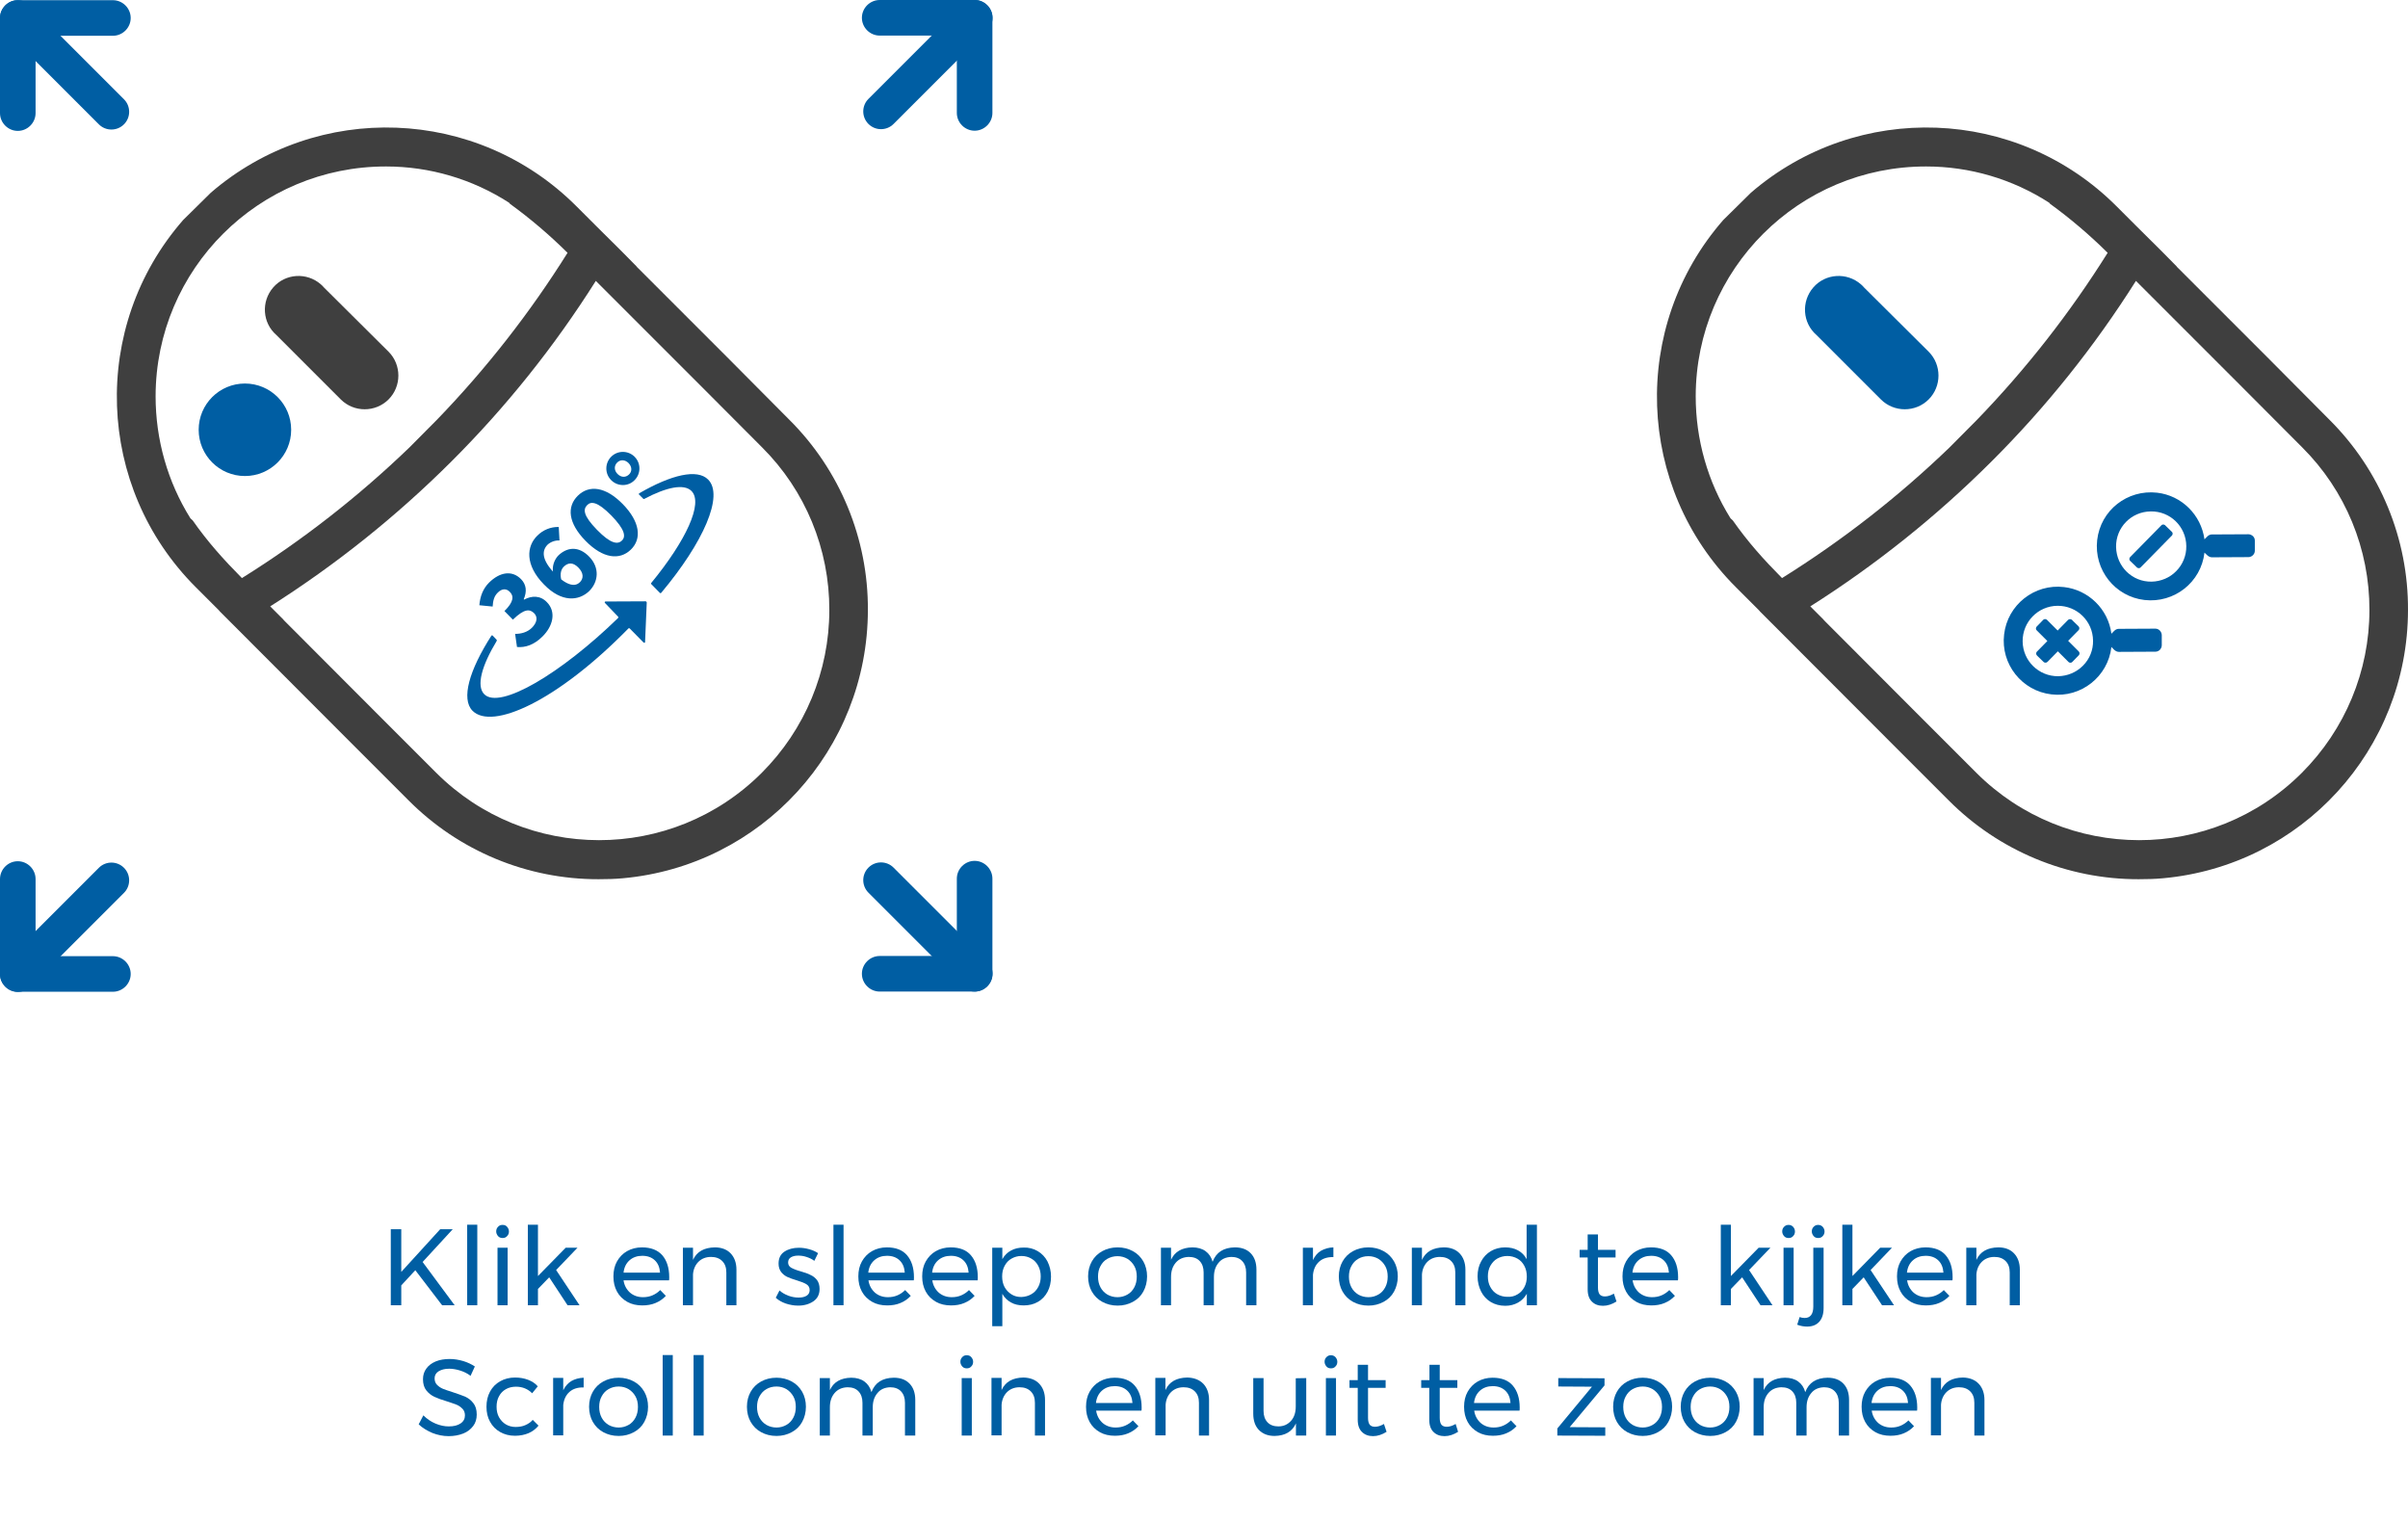 <?xml version="1.0" encoding="UTF-8" standalone="no"?>
<!-- Generator: Adobe Illustrator 26.2.1, SVG Export Plug-In . SVG Version: 6.00 Build 0)  -->

<svg
   version="1.1"
   id="Laag_1"
   x="0px"
   y="0px"
   viewBox="0 0 1286 813"
   style="enable-background:new 0 0 1286 813;"
   xml:space="preserve"
   sodipodi:docname="instructies_desktop.svg"
   inkscape:version="1.3.2 (091e20e, 2023-11-25, custom)"
   xmlns:inkscape="http://www.inkscape.org/namespaces/inkscape"
   xmlns:sodipodi="http://sodipodi.sourceforge.net/DTD/sodipodi-0.dtd"
   xmlns:xlink="http://www.w3.org/1999/xlink"
   xmlns="http://www.w3.org/2000/svg"
   xmlns:svg="http://www.w3.org/2000/svg"><defs
   id="defs69"><linearGradient
     id="swatch69"
     inkscape:swatch="solid"><stop
       style="stop-color:#000000;stop-opacity:1;"
       offset="0"
       id="stop69" /></linearGradient><linearGradient
     inkscape:collect="always"
     xlink:href="#swatch69"
     id="linearGradient69"
     x1="208.7"
     y1="710.45"
     x2="1078.7"
     y2="710.45"
     gradientUnits="userSpaceOnUse" /></defs><sodipodi:namedview
   id="namedview69"
   pagecolor="#ffffff"
   bordercolor="#000000"
   borderopacity="0.25"
   inkscape:showpageshadow="2"
   inkscape:pageopacity="0.0"
   inkscape:pagecheckerboard="0"
   inkscape:deskcolor="#d1d1d1"
   inkscape:zoom="0.72632225"
   inkscape:cx="397.20661"
   inkscape:cy="510.10416"
   inkscape:window-width="1920"
   inkscape:window-height="1137"
   inkscape:window-x="-8"
   inkscape:window-y="115"
   inkscape:window-maximized="1"
   inkscape:current-layer="Laag_1" />
<style
   type="text/css"
   id="style1">
	.st0{fill:#CC6633;}
	.st1{fill:#FFFFFF;}
</style>
<g
   id="Laag_2_1_">
</g>
<g
   id="Laag_3"
   style="display:inline;fill:#005ea3;fill-opacity:1">
	<g
   id="in_kleur"
   style="fill:#005ea3;fill-opacity:1">
		<path
   id="scrollwheel"
   class="st0"
   d="m 1030,187.8 c 7,7 7,18.5 0,25.5 -7,7 -18.5,7 -25.5,0 l -34.4,-34.4 c -7.5,-6.5 -8.2,-17.9 -1.7,-25.4 6.5,-7.5 17.9,-8.2 25.4,-1.7 0.6,0.5 1.2,1.1 1.7,1.7 z"
   style="fill:#005ea3;fill-opacity:1" />
		<g
   id="bol"
   style="fill:#005ea3;fill-opacity:1">
			<circle
   class="st0"
   cx="130.8"
   cy="229.5"
   r="24.7"
   id="circle1"
   style="fill:#005ea3;fill-opacity:1" />
		</g>
		<g
   id="pijlen"
   style="fill:#005ea3;fill-opacity:1">
			<path
   class="st0"
   d="m 520.5,459.7 v 0 c 5.2,0 9.5,4.3 9.5,9.5 V 520 c 0,5.2 -4.3,9.5 -9.5,9.5 v 0 c -5.2,0 -9.5,-4.3 -9.5,-9.5 v -50.8 c 0,-5.2 4.3,-9.5 9.5,-9.5 z"
   id="path1"
   style="fill:#005ea3;fill-opacity:1" />
			<path
   class="st0"
   d="m 460.3,520 v 0 c 0,-5.2 4.3,-9.5 9.5,-9.5 h 50.8 c 5.2,0 9.5,4.3 9.5,9.5 v 0 c 0,5.2 -4.3,9.5 -9.5,9.5 h -50.8 c -5.2,0 -9.5,-4.3 -9.5,-9.5 z"
   id="path2"
   style="fill:#005ea3;fill-opacity:1" />
			<path
   class="st0"
   d="m 463.8,463.3 v 0 c 3.7,-3.7 9.7,-3.7 13.4,0 l 49,49 c 3.7,3.7 3.7,9.7 0,13.4 v 0 c -3.7,3.7 -9.7,3.7 -13.4,0 l -49,-49 c -3.7,-3.7 -3.7,-9.7 0,-13.4 z"
   id="path3"
   style="fill:#005ea3;fill-opacity:1" />
			<path
   class="st0"
   d="m 460.3,9.5 v 0 c 0,-5.2 4.3,-9.5 9.5,-9.5 h 50.8 c 5.2,0 9.5,4.3 9.5,9.5 v 0 c 0,5.2 -4.3,9.5 -9.5,9.5 h -50.8 c -5.2,0 -9.5,-4.3 -9.5,-9.5 z"
   id="path4"
   style="fill:#005ea3;fill-opacity:1" />
			<path
   class="st0"
   d="m 520.5,69.8 v 0 c -5.2,0 -9.5,-4.3 -9.5,-9.5 V 9.5 C 511,4.3 515.3,0 520.5,0 v 0 c 5.2,0 9.5,4.3 9.5,9.5 v 50.8 c 0,5.2 -4.3,9.5 -9.5,9.5 z"
   id="path5"
   style="fill:#005ea3;fill-opacity:1" />
			<path
   class="st0"
   d="m 463.8,66.2 v 0 c -3.7,-3.7 -3.7,-9.7 0,-13.4 l 49,-49 c 3.7,-3.7 9.7,-3.7 13.4,0 v 0 c 3.7,3.7 3.7,9.7 0,13.4 l -49,49 c -3.7,3.7 -9.7,3.7 -13.4,0 z"
   id="path6"
   style="fill:#005ea3;fill-opacity:1" />
			<path
   class="st0"
   d="m 69.8,520.1 v 0 c 0,5.2 -4.3,9.5 -9.5,9.5 H 9.5 C 4.3,529.6 0,525.3 0,520.1 v 0 c 0,-5.2 4.3,-9.5 9.5,-9.5 h 50.8 c 5.2,0 9.5,4.3 9.5,9.5 z"
   id="path7"
   style="fill:#005ea3;fill-opacity:1" />
			<path
   class="st0"
   d="m 9.5,459.9 v 0 c 5.2,0 9.5,4.3 9.5,9.5 v 50.8 c 0,5.2 -4.3,9.5 -9.5,9.5 v 0 C 4.3,529.7 0,525.4 0,520.2 v -50.8 c 0,-5.2 4.3,-9.5 9.5,-9.5 z"
   id="path8"
   style="fill:#005ea3;fill-opacity:1" />
			<path
   class="st0"
   d="m 66.2,463.4 v 0 c 3.7,3.7 3.7,9.7 0,13.4 l -49,49 c -3.7,3.7 -9.7,3.7 -13.4,0 v 0 c -3.7,-3.7 -3.7,-9.7 0,-13.4 l 49,-49 c 3.7,-3.7 9.7,-3.7 13.4,0 z"
   id="path9"
   style="fill:#005ea3;fill-opacity:1" />
			<path
   class="st0"
   d="m 9.5,69.9 v 0 C 4.3,69.9 0,65.6 0,60.4 V 9.6 C 0,4.4 4.3,0.1 9.5,0.1 v 0 c 5.2,0 9.5,4.3 9.5,9.5 v 50.8 c 0,5.2 -4.3,9.5 -9.5,9.5 z"
   id="path10"
   style="fill:#005ea3;fill-opacity:1" />
			<path
   class="st0"
   d="m 69.8,9.6 v 0 c 0,5.2 -4.3,9.5 -9.5,9.5 H 9.5 C 4.3,19.1 0,14.8 0,9.6 v 0 C 0,4.4 4.3,0.1 9.5,0.1 h 50.8 c 5.2,0 9.5,4.3 9.5,9.5 z"
   id="path11"
   style="fill:#005ea3;fill-opacity:1" />
			<path
   class="st0"
   d="m 66.2,66.4 v 0 c -3.7,3.7 -9.7,3.7 -13.4,0 l -49,-49 C 0.1,13.7 0.1,7.7 3.8,4 V 4 C 7.5,0.3 13.5,0.3 17.2,4 l 49,49 c 3.7,3.7 3.7,9.7 0,13.4 z"
   id="path12"
   style="fill:#005ea3;fill-opacity:1" />
		</g>
	</g>
</g>
<g
   id="graphics">
	<g
   id="g60"
   style="fill-opacity:1;fill:#005ea3">
		<path
   class="st1"
   d="M242.8,697h-6.7l-14.3-18.7l-7.5,8.1V697h-5.6v-40.6h5.6v22.8l20.8-22.8h6.7l-16.1,17.5L242.8,697z"
   id="path13"
   style="fill-opacity:1;fill:#005ea3" />
		<path
   class="st1"
   d="M249.5,654h5.4v43h-5.4V654z"
   id="path14"
   style="fill-opacity:1;fill:#005ea3" />
		<path
   class="st1"
   d="M270.8,655.1c0.6,0.7,1,1.5,1,2.5s-0.3,1.8-1,2.5c-0.6,0.7-1.4,1-2.4,1s-1.8-0.3-2.4-1s-1-1.5-1-2.5    s0.3-1.8,1-2.5c0.6-0.7,1.4-1,2.4-1S270.2,654.4,270.8,655.1z M265.7,666.3h5.4V697h-5.4V666.3z"
   id="path15"
   style="fill-opacity:1;fill:#005ea3" />
		<path
   class="st1"
   d="M303.1,697l-9.8-14.9l-6,6.2v8.7h-5.4v-43h5.4v27.4l14.8-15.1h6.3L297,678.2l12.5,18.8H303.1L303.1,697z"
   id="path16"
   style="fill-opacity:1;fill:#005ea3" />
		<path
   class="st1"
   d="M353.7,670.3c2.4,2.8,3.7,6.7,3.7,11.7c0,0.8,0,1.4-0.1,1.7H333c0.4,2.7,1.6,4.9,3.5,6.6    c1.9,1.6,4.2,2.4,6.9,2.4c1.8,0,3.5-0.3,5.1-1s2.9-1.6,4.1-2.8l3,3.1c-1.5,1.6-3.3,2.9-5.5,3.8c-2.1,0.9-4.5,1.3-7.1,1.3    c-3,0-5.7-0.6-8-1.9c-2.3-1.3-4.2-3.1-5.5-5.5s-1.9-5-1.9-8.1c0-3,0.6-5.7,1.9-8s3.1-4.2,5.4-5.5s5-2,7.9-2    C347.6,666.1,351.2,667.5,353.7,670.3z M352.5,679.6c-0.2-2.8-1.1-5-2.8-6.6c-1.7-1.6-3.9-2.4-6.7-2.4c-2.7,0-5,0.8-6.8,2.4    s-2.9,3.8-3.2,6.6H352.5z"
   id="path17"
   style="fill-opacity:1;fill:#005ea3" />
		<path
   class="st1"
   d="M390.2,669.3c2,2.1,3.1,5,3.1,8.7v19h-5.4v-17.5c0-2.6-0.7-4.6-2.2-6.1s-3.5-2.2-6-2.2c-2.7,0-5,0.9-6.7,2.6    c-1.7,1.7-2.7,4-2.9,6.7V697h-5.4v-30.7h5.4v6.5c2-4.4,5.9-6.6,11.7-6.7C385.3,666.1,388.2,667.2,390.2,669.3z"
   id="path18"
   style="fill-opacity:1;fill:#005ea3" />
		<path
   class="st1"
   d="M430.7,671.2c-1.5-0.5-3-0.7-4.4-0.7c-1.6,0-2.9,0.3-3.9,0.9s-1.5,1.5-1.5,2.8c0,1.2,0.6,2.2,1.7,2.8    s2.8,1.3,5,1.9c2.1,0.6,3.9,1.2,5.2,1.9c1.4,0.6,2.5,1.5,3.5,2.7c0.9,1.2,1.4,2.8,1.4,4.8c0,2.9-1.1,5.1-3.3,6.6    c-2.2,1.5-4.9,2.3-8.1,2.3c-2.3,0-4.5-0.4-6.6-1.1s-4-1.8-5.4-3.1l2-3.9c1.3,1.2,2.9,2.1,4.7,2.8c1.9,0.7,3.7,1,5.5,1    s3.2-0.3,4.3-1c1.1-0.7,1.6-1.7,1.6-3c0-1.4-0.6-2.4-1.7-3.1c-1.1-0.7-2.9-1.4-5.2-2.1c-2-0.6-3.7-1.2-5-1.8s-2.4-1.5-3.3-2.6    c-0.9-1.2-1.4-2.7-1.4-4.5c0-2.9,1-5,3.1-6.4s4.7-2.1,7.8-2.1c1.9,0,3.7,0.3,5.5,0.8s3.4,1.2,4.7,2.1l-2,4.1    C433.6,672.3,432.2,671.7,430.7,671.2z"
   id="path19"
   style="fill-opacity:1;fill:#005ea3" />
		<path
   class="st1"
   d="M445.1,654h5.4v43h-5.4V654z"
   id="path20"
   style="fill-opacity:1;fill:#005ea3" />
		<path
   class="st1"
   d="M484.4,670.3c2.4,2.8,3.7,6.7,3.7,11.7c0,0.8,0,1.4-0.1,1.7h-24.2c0.4,2.7,1.6,4.9,3.5,6.6    c1.9,1.6,4.2,2.4,6.9,2.4c1.8,0,3.5-0.3,5.1-1s2.9-1.6,4.1-2.8l3,3.1c-1.5,1.6-3.3,2.9-5.5,3.8c-2.1,0.9-4.5,1.3-7.1,1.3    c-3,0-5.7-0.6-8-1.9c-2.3-1.3-4.2-3.1-5.5-5.5s-1.9-5-1.9-8.1c0-3,0.6-5.7,1.9-8s3.1-4.2,5.4-5.5s5-2,7.9-2    C478.4,666.1,482,667.5,484.4,670.3z M483.2,679.6c-0.2-2.8-1.1-5-2.8-6.6c-1.7-1.6-3.9-2.4-6.7-2.4c-2.7,0-5,0.8-6.8,2.4    s-2.9,3.8-3.2,6.6H483.2z"
   id="path21"
   style="fill-opacity:1;fill:#005ea3" />
		<path
   class="st1"
   d="M518.5,670.3c2.4,2.8,3.7,6.7,3.7,11.7c0,0.8,0,1.4-0.1,1.7h-24.2c0.4,2.7,1.6,4.9,3.5,6.6    c1.9,1.6,4.2,2.4,6.9,2.4c1.8,0,3.5-0.3,5.1-1c1.6-0.7,2.9-1.6,4.1-2.8l3,3.1c-1.5,1.6-3.3,2.9-5.5,3.8c-2.1,0.9-4.5,1.3-7.1,1.3    c-3,0-5.7-0.6-8-1.9c-2.3-1.3-4.2-3.1-5.5-5.5s-1.9-5-1.9-8.1c0-3,0.6-5.7,1.9-8s3.1-4.2,5.4-5.5s5-2,7.9-2    C512.5,666.1,516.1,667.5,518.5,670.3z M517.3,679.6c-0.2-2.8-1.1-5-2.8-6.6s-3.9-2.4-6.7-2.4c-2.7,0-5,0.8-6.8,2.4    s-2.9,3.8-3.2,6.6H517.3z"
   id="path22"
   style="fill-opacity:1;fill:#005ea3" />
		<path
   class="st1"
   d="M554.2,668.1c2.2,1.3,4,3.2,5.2,5.5c1.2,2.4,1.9,5.1,1.9,8.1s-0.6,5.7-1.8,8s-2.9,4.2-5.2,5.5    c-2.2,1.3-4.8,1.9-7.6,1.9c-2.6,0-4.9-0.5-6.8-1.6c-2-1.1-3.5-2.6-4.6-4.6v17.3h-5.4v-41.9h5.4v6.1c1.1-2,2.7-3.6,4.6-4.6    c2-1.1,4.2-1.6,6.8-1.6C549.4,666.1,552,666.8,554.2,668.1z M550.8,691.1c1.6-0.9,2.8-2.2,3.7-3.9s1.3-3.5,1.3-5.6    c0-2-0.4-3.9-1.3-5.6c-0.9-1.7-2.1-3-3.7-3.9c-1.5-0.9-3.3-1.4-5.3-1.4s-3.7,0.5-5.3,1.4s-2.8,2.2-3.7,3.9s-1.3,3.5-1.3,5.6    s0.4,4,1.3,5.7c0.9,1.6,2.1,2.9,3.7,3.9s3.3,1.4,5.3,1.4C547.5,692.5,549.3,692,550.8,691.1z"
   id="path23"
   style="fill-opacity:1;fill:#005ea3" />
		<path
   class="st1"
   d="M605,668.1c2.4,1.3,4.2,3.1,5.6,5.5c1.3,2.3,2,5,2,8s-0.7,5.7-2,8.1s-3.2,4.2-5.6,5.5s-5.1,2-8.1,2    c-3.1,0-5.8-0.7-8.2-2s-4.2-3.1-5.6-5.5c-1.3-2.3-2-5-2-8.1c0-3,0.7-5.7,2-8s3.2-4.2,5.6-5.5s5.1-2,8.2-2    C599.9,666.1,602.6,666.8,605,668.1z M591.4,672.2c-1.6,0.9-2.8,2.2-3.7,3.9c-0.9,1.6-1.3,3.5-1.3,5.6s0.4,4,1.3,5.7    c0.9,1.7,2.1,2.9,3.7,3.9c1.6,0.9,3.4,1.4,5.4,1.4s3.7-0.5,5.3-1.4s2.8-2.2,3.7-3.9s1.3-3.6,1.3-5.7c0-2.1-0.4-4-1.3-5.6    c-0.9-1.6-2.1-2.9-3.7-3.9c-1.6-0.9-3.3-1.4-5.3-1.4C594.8,670.8,593,671.3,591.4,672.2z"
   id="path24"
   style="fill-opacity:1;fill:#005ea3" />
		<path
   class="st1"
   d="M668,669.3c2,2.1,3,5,3,8.7v19h-5.5v-17.5c0-2.6-0.7-4.6-2.1-6.1c-1.4-1.5-3.4-2.2-5.8-2.2    c-2.9,0.1-5.2,1.1-6.8,3.1c-1.7,2-2.5,4.5-2.5,7.6V697h-5.5v-17.5c0-2.6-0.7-4.6-2.1-6.1c-1.4-1.5-3.3-2.2-5.9-2.2    c-2.9,0.1-5.2,1.1-6.9,3.1s-2.5,4.5-2.5,7.6V697H620v-30.7h5.4v6.4c2-4.3,5.8-6.5,11.4-6.6c2.8,0,5.2,0.7,7,2    c1.9,1.4,3.1,3.2,3.8,5.7c1.9-5.1,5.9-7.6,11.9-7.7C663.2,666.1,666,667.2,668,669.3z"
   id="path25"
   style="fill-opacity:1;fill:#005ea3" />
		<path
   class="st1"
   d="M705.5,667.9c1.9-1.1,4.1-1.7,6.6-1.8v5.2c-3.1-0.1-5.7,0.7-7.6,2.4s-3,4.1-3.3,7V697h-5.4v-30.7h5.4v6.6    C702.2,670.7,703.6,669,705.5,667.9z"
   id="path26"
   style="fill-opacity:1;fill:#005ea3" />
		<path
   class="st1"
   d="M738.9,668.1c2.4,1.3,4.2,3.1,5.6,5.5c1.3,2.3,2,5,2,8s-0.7,5.7-2,8.1s-3.2,4.2-5.6,5.5c-2.4,1.3-5.1,2-8.1,2    c-3.1,0-5.8-0.7-8.2-2s-4.2-3.1-5.6-5.5c-1.3-2.3-2-5-2-8.1c0-3,0.7-5.7,2-8s3.2-4.2,5.6-5.5s5.1-2,8.2-2    C733.8,666.1,736.5,666.8,738.9,668.1z M725.4,672.2c-1.6,0.9-2.8,2.2-3.7,3.9c-0.9,1.6-1.3,3.5-1.3,5.6s0.4,4,1.3,5.7    c0.9,1.7,2.1,2.9,3.7,3.9c1.6,0.9,3.4,1.4,5.4,1.4s3.7-0.5,5.3-1.4s2.8-2.2,3.7-3.9s1.3-3.6,1.3-5.7c0-2.1-0.4-4-1.3-5.6    c-0.9-1.6-2.1-2.9-3.7-3.9c-1.6-0.9-3.3-1.4-5.3-1.4C728.7,670.8,726.9,671.3,725.4,672.2z"
   id="path27"
   style="fill-opacity:1;fill:#005ea3" />
		<path
   class="st1"
   d="M779.5,669.3c2,2.1,3.1,5,3.1,8.7v19h-5.4v-17.5c0-2.6-0.7-4.6-2.2-6.1s-3.5-2.2-6-2.2c-2.7,0-5,0.9-6.7,2.6    c-1.7,1.7-2.7,4-2.9,6.7V697H754v-30.7h5.4v6.5c2-4.4,5.9-6.6,11.7-6.7C774.6,666.1,777.5,667.2,779.5,669.3z"
   id="path28"
   style="fill-opacity:1;fill:#005ea3" />
		<path
   class="st1"
   d="M820.8,654v43h-5.4v-6.1c-1.2,2-2.7,3.6-4.7,4.7c-2,1.1-4.2,1.7-6.8,1.7c-2.9,0-5.5-0.7-7.7-2s-4-3.2-5.2-5.6    c-1.2-2.4-1.9-5.1-1.9-8.1s0.6-5.7,1.9-8c1.2-2.3,3-4.2,5.2-5.5s4.8-2,7.6-2c2.6,0,4.9,0.5,6.9,1.6s3.5,2.6,4.6,4.7V654H820.8z     M810.4,691.2c1.6-0.9,2.8-2.2,3.7-3.9s1.3-3.5,1.3-5.6s-0.4-4-1.3-5.7c-0.9-1.7-2.1-3-3.7-3.9c-1.6-0.9-3.4-1.4-5.4-1.4    s-3.8,0.5-5.4,1.4c-1.6,0.9-2.8,2.3-3.7,3.9c-0.9,1.7-1.3,3.5-1.3,5.6s0.4,4,1.3,5.6c0.9,1.7,2.1,3,3.7,3.9s3.4,1.4,5.4,1.4    C807,692.6,808.8,692.2,810.4,691.2z"
   id="path29"
   style="fill-opacity:1;fill:#005ea3" />
		<path
   class="st1"
   d="M863.3,695c-2.4,1.5-4.8,2.3-7.2,2.3s-4.4-0.7-5.9-2.2c-1.5-1.4-2.3-3.6-2.3-6.6v-17h-4.3v-4.1h4.3v-8.2h5.5    v8.2h9.4v4.1h-9.4v16c0,1.7,0.3,2.9,0.9,3.7c0.6,0.7,1.5,1.1,2.8,1.1c1.5,0,3.1-0.5,4.8-1.5L863.3,695z"
   id="path30"
   style="fill-opacity:1;fill:#005ea3" />
		<path
   class="st1"
   d="M892.5,670.3c2.4,2.8,3.7,6.7,3.7,11.7c0,0.8,0,1.4-0.1,1.7h-24.2c0.4,2.7,1.6,4.9,3.5,6.6    c1.9,1.6,4.2,2.4,6.9,2.4c1.8,0,3.5-0.3,5.1-1s2.9-1.6,4.1-2.8l3,3.1c-1.5,1.6-3.3,2.9-5.5,3.8c-2.1,0.9-4.5,1.3-7.1,1.3    c-3,0-5.7-0.6-8-1.9c-2.3-1.3-4.2-3.1-5.5-5.5s-1.9-5-1.9-8.1c0-3,0.6-5.7,1.9-8c1.3-2.3,3.1-4.2,5.4-5.5s5-2,7.9-2    C886.5,666.1,890.1,667.5,892.5,670.3z M891.3,679.6c-0.2-2.8-1.1-5-2.8-6.6s-3.9-2.4-6.7-2.4c-2.7,0-5,0.8-6.8,2.4    s-2.9,3.8-3.2,6.6H891.3z"
   id="path31"
   style="fill-opacity:1;fill:#005ea3" />
		<path
   class="st1"
   d="M940.2,697l-9.8-14.9l-6,6.2v8.7H919v-43h5.4v27.4l14.8-15.1h6.3l-11.4,11.9l12.5,18.8L940.2,697L940.2,697z"
   id="path32"
   style="fill-opacity:1;fill:#005ea3" />
		<path
   class="st1"
   d="M957.6,655.1c0.6,0.7,1,1.5,1,2.5s-0.3,1.8-1,2.5c-0.6,0.7-1.4,1-2.4,1s-1.8-0.3-2.4-1c-0.6-0.7-1-1.5-1-2.5    s0.3-1.8,1-2.5s1.4-1,2.4-1C956.1,654.1,956.9,654.4,957.6,655.1z M952.5,666.3h5.4V697h-5.4V666.3z"
   id="path33"
   style="fill-opacity:1;fill:#005ea3" />
		<path
   class="st1"
   d="M963.8,703.8c1.5,0,2.6-0.5,3.4-1.5s1.2-2.6,1.2-4.6v-31.4h5.5v32.2c0,3.2-0.8,5.6-2.3,7.3s-3.7,2.6-6.5,2.6    c-1.7,0-3.5-0.3-5.3-1l1.3-4.1C961.8,703.6,962.8,703.8,963.8,703.8z M973.4,655.1c0.6,0.7,1,1.5,1,2.5s-0.3,1.8-1,2.5    c-0.6,0.7-1.4,1-2.4,1s-1.8-0.3-2.4-1c-0.6-0.7-1-1.5-1-2.5s0.3-1.8,1-2.5s1.4-1,2.4-1C971.9,654.1,972.7,654.4,973.4,655.1z"
   id="path34"
   style="fill-opacity:1;fill:#005ea3" />
		<path
   class="st1"
   d="M1005.1,697l-9.8-14.9l-6,6.2v8.7h-5.4v-43h5.4v27.4l14.8-15.1h6.3L999,678.2l12.5,18.8H1005.1L1005.1,697z"
   id="path35"
   style="fill-opacity:1;fill:#005ea3" />
		<path
   class="st1"
   d="M1039.1,670.3c2.4,2.8,3.7,6.7,3.7,11.7c0,0.8,0,1.4-0.1,1.7h-24.2c0.4,2.7,1.6,4.9,3.5,6.6    c1.9,1.6,4.2,2.4,6.9,2.4c1.8,0,3.5-0.3,5.1-1s2.9-1.6,4.1-2.8l3,3.1c-1.5,1.6-3.3,2.9-5.5,3.8c-2.1,0.9-4.5,1.3-7.1,1.3    c-3,0-5.7-0.6-8-1.9c-2.3-1.3-4.2-3.1-5.5-5.5s-1.9-5-1.9-8.1c0-3,0.6-5.7,1.9-8c1.3-2.3,3.1-4.2,5.4-5.5s5-2,7.9-2    C1033.1,666.1,1036.7,667.5,1039.1,670.3z M1037.9,679.6c-0.2-2.8-1.1-5-2.8-6.6c-1.7-1.6-3.9-2.4-6.7-2.4c-2.7,0-5,0.8-6.8,2.4    s-2.9,3.8-3.2,6.6H1037.9z"
   id="path36"
   style="fill-opacity:1;fill:#005ea3" />
		<path
   class="st1"
   d="M1075.6,669.3c2,2.1,3.1,5,3.1,8.7v19h-5.4v-17.5c0-2.6-0.7-4.6-2.2-6.1s-3.5-2.2-6-2.2c-2.7,0-5,0.9-6.7,2.6    c-1.7,1.7-2.7,4-2.9,6.7V697h-5.4v-30.7h5.4v6.5c2-4.4,5.9-6.6,11.7-6.7C1070.8,666.1,1073.6,667.2,1075.6,669.3z"
   id="path37"
   style="fill-opacity:1;fill:#005ea3" />
		<path
   class="st1"
   d="M245.5,731.8c-2-0.6-3.9-0.9-5.6-0.9c-2.4,0-4.2,0.5-5.7,1.4c-1.4,0.9-2.1,2.2-2.1,3.7c0,1.4,0.4,2.6,1.3,3.5    c0.9,0.9,1.9,1.6,3.1,2.1c1.2,0.5,3,1.1,5.2,1.8c2.7,0.9,5,1.7,6.7,2.4c1.7,0.8,3.2,1.9,4.4,3.5c1.2,1.5,1.8,3.5,1.8,6.1    c0,2.3-0.6,4.4-1.9,6.1c-1.3,1.7-3,3.1-5.3,4s-4.9,1.4-7.8,1.4c-3,0-5.9-0.6-8.7-1.7c-2.8-1.2-5.3-2.7-7.3-4.6l2.5-4.8    c1.9,1.9,4.1,3.4,6.5,4.4s4.8,1.5,7,1.5c2.7,0,4.8-0.5,6.4-1.6c1.6-1.1,2.3-2.5,2.3-4.3c0-1.4-0.4-2.6-1.3-3.5    c-0.9-0.9-1.9-1.7-3.2-2.2s-3-1.1-5.2-1.8c-2.7-0.8-4.9-1.6-6.6-2.4c-1.7-0.8-3.1-1.9-4.3-3.4s-1.8-3.5-1.8-6    c0-2.2,0.6-4.1,1.8-5.7c1.2-1.7,2.9-2.9,5-3.8c2.2-0.9,4.7-1.3,7.5-1.3c2.4,0,4.8,0.4,7.2,1.1c2.3,0.7,4.4,1.7,6.2,2.9l-2.3,5    C249.5,733.3,247.5,732.4,245.5,731.8z"
   id="path38"
   style="fill-opacity:1;fill:#005ea3" />
		<path
   class="st1"
   d="M275.6,740.5c-2,0-3.8,0.4-5.4,1.3c-1.6,0.9-2.8,2.1-3.7,3.8c-0.9,1.6-1.3,3.5-1.3,5.6s0.4,4,1.3,5.6    s2.1,2.9,3.6,3.8c1.5,0.9,3.3,1.4,5.2,1.4c2,0,3.8-0.3,5.3-1c1.6-0.7,2.9-1.6,3.9-2.8l3.1,3.1c-1.4,1.7-3.2,3.1-5.3,4    c-2.1,0.9-4.6,1.4-7.3,1.4c-3,0-5.6-0.7-7.9-2s-4.1-3.1-5.4-5.5c-1.3-2.3-1.9-5-1.9-8s0.6-5.7,1.9-8.1c1.3-2.4,3.1-4.2,5.4-5.5    s5-2,7.9-2c2.6,0,4.9,0.4,7,1.2s3.8,1.9,5.2,3.5l-3,3.7C281.9,741.7,279,740.5,275.6,740.5z"
   id="path39"
   style="fill-opacity:1;fill:#005ea3" />
		<path
   class="st1"
   d="M305.1,737.5c1.9-1.1,4.1-1.7,6.6-1.8v5.2c-3.1-0.1-5.7,0.7-7.6,2.4s-3,4.1-3.3,7v16.2h-5.4v-30.7h5.4v6.6    C301.8,740.3,303.3,738.6,305.1,737.5z"
   id="path40"
   style="fill-opacity:1;fill:#005ea3" />
		<path
   class="st1"
   d="M338.5,737.7c2.4,1.3,4.2,3.1,5.6,5.5c1.3,2.3,2,5,2,8s-0.7,5.7-2,8.1s-3.2,4.2-5.6,5.5s-5.1,2-8.1,2    c-3.1,0-5.8-0.7-8.2-2s-4.2-3.1-5.6-5.5c-1.3-2.3-2-5-2-8.1c0-3,0.7-5.7,2-8s3.2-4.2,5.6-5.5s5.1-2,8.2-2    C333.4,735.7,336.1,736.4,338.5,737.7z M325,741.8c-1.6,0.9-2.8,2.2-3.7,3.9c-0.9,1.6-1.3,3.5-1.3,5.6s0.4,4,1.3,5.7    s2.1,2.9,3.7,3.9c1.6,0.9,3.4,1.4,5.4,1.4s3.7-0.5,5.3-1.4c1.6-0.9,2.8-2.2,3.7-3.9c0.9-1.7,1.3-3.6,1.3-5.7c0-2.1-0.4-4-1.3-5.6    s-2.1-2.9-3.7-3.9c-1.6-0.9-3.3-1.4-5.3-1.4C328.3,740.4,326.6,740.9,325,741.8z"
   id="path41"
   style="fill-opacity:1;fill:#005ea3" />
		<path
   class="st1"
   d="M353.9,723.6h5.4v43h-5.4V723.6z"
   id="path42"
   style="fill-opacity:1;fill:#005ea3" />
		<path
   class="st1"
   d="M370.4,723.6h5.4v43h-5.4V723.6z"
   id="path43"
   style="fill-opacity:1;fill:#005ea3" />
		<path
   class="st1"
   d="M422.8,737.7c2.4,1.3,4.2,3.1,5.6,5.5c1.3,2.3,2,5,2,8s-0.7,5.7-2,8.1s-3.2,4.2-5.6,5.5s-5.1,2-8.1,2    c-3.1,0-5.8-0.7-8.2-2s-4.2-3.1-5.6-5.5c-1.3-2.3-2-5-2-8.1c0-3,0.7-5.7,2-8s3.2-4.2,5.6-5.5s5.1-2,8.2-2    C417.7,735.7,420.4,736.4,422.8,737.7z M409.3,741.8c-1.6,0.9-2.8,2.2-3.7,3.9c-0.9,1.6-1.3,3.5-1.3,5.6s0.4,4,1.3,5.7    s2.1,2.9,3.7,3.9c1.6,0.9,3.4,1.4,5.4,1.4s3.7-0.5,5.3-1.4c1.6-0.9,2.8-2.2,3.7-3.9c0.9-1.7,1.3-3.6,1.3-5.7c0-2.1-0.4-4-1.3-5.6    s-2.1-2.9-3.7-3.9c-1.6-0.9-3.3-1.4-5.3-1.4C412.6,740.4,410.8,740.9,409.3,741.8z"
   id="path44"
   style="fill-opacity:1;fill:#005ea3" />
		<path
   class="st1"
   d="M485.8,738.9c2,2.1,3,5,3,8.7v19h-5.5v-17.5c0-2.6-0.7-4.6-2.1-6.1s-3.4-2.2-5.8-2.2    c-2.9,0.1-5.2,1.1-6.8,3.1c-1.7,2-2.5,4.5-2.5,7.6v15.1h-5.5v-17.5c0-2.6-0.7-4.6-2.1-6.1s-3.3-2.2-5.9-2.2    c-2.9,0.1-5.2,1.1-6.9,3.1c-1.7,2-2.5,4.5-2.5,7.6v15.1h-5.4v-30.7h5.4v6.4c2-4.3,5.8-6.5,11.4-6.6c2.8,0,5.2,0.7,7,2    c1.9,1.4,3.1,3.2,3.8,5.7c1.9-5.1,5.9-7.6,11.9-7.7C481,735.7,483.8,736.8,485.8,738.9z"
   id="path45"
   style="fill-opacity:1;fill:#005ea3" />
		<path
   class="st1"
   d="M518.7,724.7c0.6,0.7,1,1.5,1,2.5s-0.3,1.8-1,2.5c-0.6,0.7-1.4,1-2.4,1s-1.8-0.3-2.4-1c-0.6-0.7-1-1.5-1-2.5    s0.3-1.8,1-2.5c0.6-0.7,1.4-1,2.4-1S518.1,724,518.7,724.7z M513.6,735.9h5.4v30.7h-5.4V735.9z"
   id="path46"
   style="fill-opacity:1;fill:#005ea3" />
		<path
   class="st1"
   d="M555,738.9c2,2.1,3.1,5,3.1,8.7v19h-5.4v-17.5c0-2.6-0.7-4.6-2.2-6.1s-3.5-2.2-6-2.2c-2.7,0-5,0.9-6.7,2.6    c-1.7,1.7-2.7,4-2.9,6.7v16.4h-5.4v-30.7h5.4v6.5c2-4.4,5.9-6.6,11.7-6.7C550.2,735.7,553,736.8,555,738.9z"
   id="path47"
   style="fill-opacity:1;fill:#005ea3" />
		<path
   class="st1"
   d="M606,739.9c2.4,2.8,3.7,6.7,3.7,11.7c0,0.8,0,1.4-0.1,1.7h-24.2c0.4,2.7,1.6,4.9,3.5,6.6    c1.9,1.6,4.2,2.4,6.9,2.4c1.8,0,3.5-0.3,5.1-1s2.9-1.6,4.1-2.8l3,3.1c-1.5,1.6-3.3,2.9-5.5,3.8c-2.1,0.9-4.5,1.3-7.1,1.3    c-3,0-5.7-0.6-8-1.9c-2.3-1.3-4.2-3.1-5.5-5.5s-1.9-5-1.9-8.1c0-3,0.6-5.7,1.9-8c1.3-2.3,3.1-4.2,5.4-5.5c2.3-1.3,5-2,7.9-2    C600,735.7,603.6,737.1,606,739.9z M604.8,749.2c-0.2-2.8-1.1-5-2.8-6.6s-3.9-2.4-6.7-2.4c-2.7,0-5,0.8-6.8,2.4s-2.9,3.8-3.2,6.6    H604.8z"
   id="path48"
   style="fill-opacity:1;fill:#005ea3" />
		<path
   class="st1"
   d="M642.6,738.9c2,2.1,3.1,5,3.1,8.7v19h-5.4v-17.5c0-2.6-0.7-4.6-2.2-6.1s-3.5-2.2-6-2.2c-2.7,0-5,0.9-6.7,2.6    c-1.7,1.7-2.7,4-2.9,6.7v16.4H617v-30.7h5.4v6.5c2-4.4,5.9-6.6,11.7-6.7C637.7,735.7,640.5,736.8,642.6,738.9z"
   id="path49"
   style="fill-opacity:1;fill:#005ea3" />
		<path
   class="st1"
   d="M697.6,735.9v30.7h-5.5v-6.5c-2,4.4-5.8,6.6-11.4,6.7c-3.6,0-6.3-1.1-8.4-3.2c-2-2.1-3-5-3-8.7v-19h5.5v17.5    c0,2.6,0.7,4.6,2.1,6.1c1.4,1.5,3.4,2.2,5.8,2.2c2.9,0,5.1-1.1,6.8-3s2.5-4.5,2.5-7.6V736L697.6,735.9L697.6,735.9L697.6,735.9z"
   id="path50"
   style="fill-opacity:1;fill:#005ea3" />
		<path
   class="st1"
   d="M713.2,724.7c0.6,0.7,1,1.5,1,2.5s-0.3,1.8-1,2.5c-0.6,0.7-1.4,1-2.4,1s-1.8-0.3-2.4-1c-0.6-0.7-1-1.5-1-2.5    s0.3-1.8,1-2.5s1.4-1,2.4-1C711.7,723.7,712.5,724,713.2,724.7z M708.1,735.9h5.4v30.7h-5.4V735.9z"
   id="path51"
   style="fill-opacity:1;fill:#005ea3" />
		<path
   class="st1"
   d="M740.5,764.6c-2.4,1.5-4.8,2.3-7.2,2.3s-4.4-0.7-5.9-2.2c-1.5-1.4-2.3-3.6-2.3-6.6v-17h-4.4V737h4.4v-8.2h5.5    v8.2h9.4v4.1h-9.4v16c0,1.7,0.3,2.9,0.9,3.7c0.6,0.7,1.5,1.1,2.8,1.1c1.5,0,3.1-0.5,4.8-1.5L740.5,764.6z"
   id="path52"
   style="fill-opacity:1;fill:#005ea3" />
		<path
   class="st1"
   d="M778.7,764.6c-2.4,1.5-4.8,2.3-7.2,2.3s-4.4-0.7-5.9-2.2c-1.5-1.4-2.3-3.6-2.3-6.6v-17H759V737h4.4v-8.2h5.5    v8.2h9.4v4.1h-9.4v16c0,1.7,0.3,2.9,0.9,3.7c0.6,0.7,1.5,1.1,2.8,1.1c1.5,0,3.1-0.5,4.8-1.5L778.7,764.6z"
   id="path53"
   style="fill-opacity:1;fill:#005ea3" />
		<path
   class="st1"
   d="M807.9,739.9c2.4,2.8,3.7,6.7,3.7,11.7c0,0.8,0,1.4-0.1,1.7h-24.2c0.4,2.7,1.6,4.9,3.5,6.6    c1.9,1.6,4.2,2.4,6.9,2.4c1.8,0,3.5-0.3,5.1-1s2.9-1.6,4.1-2.8l3,3.1c-1.5,1.6-3.3,2.9-5.5,3.8c-2.1,0.9-4.5,1.3-7.1,1.3    c-3,0-5.7-0.6-8-1.9c-2.3-1.3-4.2-3.1-5.5-5.5s-1.9-5-1.9-8.1c0-3,0.6-5.7,1.9-8c1.3-2.3,3.1-4.2,5.4-5.5s5-2,7.9-2    C801.9,735.7,805.5,737.1,807.9,739.9z M806.7,749.2c-0.2-2.8-1.1-5-2.8-6.6s-3.9-2.4-6.7-2.4c-2.7,0-5,0.8-6.8,2.4    s-2.9,3.8-3.2,6.6H806.7z"
   id="path54"
   style="fill-opacity:1;fill:#005ea3" />
		<path
   class="st1"
   d="M832.2,735.9l24.7,0.1v3.8l-18.6,22.3l19,0.1v4.5l-25.6-0.1v-3.8l18.5-22.3l-18-0.1L832.2,735.9L832.2,735.9z    "
   id="path55"
   style="fill-opacity:1;fill:#005ea3" />
		<path
   class="st1"
   d="M885.4,737.7c2.4,1.3,4.2,3.1,5.6,5.5c1.3,2.3,2,5,2,8s-0.7,5.7-2,8.1s-3.2,4.2-5.6,5.5c-2.4,1.3-5.1,2-8.1,2    c-3.1,0-5.8-0.7-8.2-2s-4.2-3.1-5.6-5.5c-1.3-2.3-2-5-2-8.1c0-3,0.7-5.7,2-8s3.2-4.2,5.6-5.5s5.1-2,8.2-2    C880.3,735.7,883.1,736.4,885.4,737.7z M871.9,741.8c-1.6,0.9-2.8,2.2-3.7,3.9c-0.9,1.6-1.3,3.5-1.3,5.6s0.4,4,1.3,5.7    c0.9,1.7,2.1,2.9,3.7,3.9c1.6,0.9,3.4,1.4,5.4,1.4s3.7-0.5,5.3-1.4s2.8-2.2,3.7-3.9s1.3-3.6,1.3-5.7c0-2.1-0.4-4-1.3-5.6    c-0.9-1.6-2.1-2.9-3.7-3.9c-1.6-0.9-3.3-1.4-5.3-1.4C875.3,740.4,873.5,740.9,871.9,741.8z"
   id="path56"
   style="fill-opacity:1;fill:#005ea3" />
		<path
   class="st1"
   d="M921.5,737.7c2.4,1.3,4.2,3.1,5.6,5.5c1.3,2.3,2,5,2,8s-0.7,5.7-2,8.1s-3.2,4.2-5.6,5.5c-2.4,1.3-5.1,2-8.1,2    c-3.1,0-5.8-0.7-8.2-2s-4.2-3.1-5.6-5.5c-1.3-2.3-2-5-2-8.1c0-3,0.7-5.7,2-8s3.2-4.2,5.6-5.5s5.1-2,8.2-2    C916.4,735.7,919.1,736.4,921.5,737.7z M907.9,741.8c-1.6,0.9-2.8,2.2-3.7,3.9c-0.9,1.6-1.3,3.5-1.3,5.6s0.4,4,1.3,5.7    c0.9,1.7,2.1,2.9,3.7,3.9c1.6,0.9,3.4,1.4,5.4,1.4s3.7-0.5,5.3-1.4s2.8-2.2,3.7-3.9s1.3-3.6,1.3-5.7c0-2.1-0.4-4-1.3-5.6    c-0.9-1.6-2.1-2.9-3.7-3.9c-1.6-0.9-3.3-1.4-5.3-1.4C911.3,740.4,909.5,740.9,907.9,741.8z"
   id="path57"
   style="fill-opacity:1;fill:#005ea3" />
		<path
   class="st1"
   d="M984.5,738.9c2,2.1,3,5,3,8.7v19H982v-17.5c0-2.6-0.7-4.6-2.1-6.1c-1.4-1.5-3.4-2.2-5.8-2.2    c-2.9,0.1-5.2,1.1-6.8,3.1c-1.7,2-2.5,4.5-2.5,7.6v15.1h-5.5v-17.5c0-2.6-0.7-4.6-2.1-6.1c-1.4-1.5-3.3-2.2-5.9-2.2    c-2.9,0.1-5.2,1.1-6.9,3.1s-2.5,4.5-2.5,7.6v15.1h-5.4v-30.7h5.4v6.4c2-4.3,5.8-6.5,11.4-6.6c2.8,0,5.2,0.7,7,2    c1.9,1.4,3.1,3.2,3.8,5.7c1.9-5.1,5.9-7.6,11.9-7.7C979.7,735.7,982.5,736.8,984.5,738.9z"
   id="path58"
   style="fill-opacity:1;fill:#005ea3" />
		<path
   class="st1"
   d="M1020.2,739.9c2.4,2.8,3.7,6.7,3.7,11.7c0,0.8,0,1.4-0.1,1.7h-24.2c0.4,2.7,1.6,4.9,3.5,6.6    c1.9,1.6,4.2,2.4,6.9,2.4c1.8,0,3.5-0.3,5.1-1s2.9-1.6,4.1-2.8l3,3.1c-1.5,1.6-3.3,2.9-5.5,3.8c-2.1,0.9-4.5,1.3-7.1,1.3    c-3,0-5.7-0.6-8-1.9c-2.3-1.3-4.2-3.1-5.5-5.5s-1.9-5-1.9-8.1c0-3,0.6-5.7,1.9-8c1.3-2.3,3.1-4.2,5.4-5.5s5-2,7.9-2    C1014.2,735.7,1017.8,737.1,1020.2,739.9z M1019,749.2c-0.2-2.8-1.1-5-2.8-6.6s-3.9-2.4-6.7-2.4c-2.7,0-5,0.8-6.8,2.4    s-2.9,3.8-3.2,6.6H1019z"
   id="path59"
   style="fill-opacity:1;fill:#005ea3" />
		<path
   class="st1"
   d="M1056.7,738.9c2,2.1,3.1,5,3.1,8.7v19h-5.4v-17.5c0-2.6-0.7-4.6-2.2-6.1s-3.5-2.2-6-2.2c-2.7,0-5,0.9-6.7,2.6    c-1.7,1.7-2.7,4-2.9,6.7v16.4h-5.4v-30.7h5.4v6.5c2-4.4,5.9-6.6,11.7-6.7C1051.9,735.7,1054.7,736.8,1056.7,738.9z"
   id="path60"
   style="fill-opacity:1;fill:#005ea3" />
	</g>
	<g
   id="muis_klik"
   style="fill:#000000;fill-opacity:0.752">
		<path
   class="st1"
   d="M207.5,187.8c7,7,7,18.5,0,25.5s-18.5,7-25.5,0l-34.4-34.4c-7.5-6.5-8.2-17.9-1.7-25.4s17.9-8.2,25.4-1.7    c0.6,0.5,1.2,1.1,1.7,1.7L207.5,187.8z"
   id="path61"
   style="fill:#000000;fill-opacity:0.752" />
		<path
   class="st1"
   d="M421.6,224.2c27,26.9,42.1,63.5,41.9,101.6c-0.1,74.4-56.8,136.5-130.9,143.2c-4.3,0.4-8.6,0.5-12.9,0.5    c-38.1,0.1-74.7-15.1-101.6-42.2L186,395.2l-67.8-67.9c-0.5-0.4-0.9-0.9-1.3-1.4l-12.4-12.4c-53.4-53.4-56.4-139.1-6.7-196    l14.8-14.6c57-49.1,142.2-45.9,195.3,7.3l9.9,9.9c4.6,4.5,9.3,9.2,14.2,14.1l8,8.1v0.1l49.5,49.5L421.6,224.2z M442.9,325.8    c0.1-32.6-12.8-63.9-35.9-86.9l-32.1-32.2L318.2,150c-22.1,35-48,67.4-77.3,96.6s-61.7,55.1-96.6,77.2l7.1,7.1    c0.1,0.1,0.1,0.1,0.1,0.2l49.4,49.5l32,32c48,48,125.9,48.1,173.9,0.1C429.9,389.6,442.9,358.4,442.9,325.8L442.9,325.8z     M303.1,135c-9.6-9.5-19.9-18.3-30.8-26.2c-0.1-0.2-0.3-0.5-0.5-0.6c-19.6-12.6-42.3-19.3-65.6-19.3    c-67.9-0.1-123,54.8-123.1,122.7c0,23.1,6.4,45.7,18.6,65.2c0.4,0.3,0.8,0.7,1.2,1.1c8.1,11.6,16.6,21,26.3,30.8    c32.2-20.1,62.2-43.5,89.5-69.8l14.6-14.7C259.6,197,283,167.1,303.1,135z"
   id="path62"
   style="fill:#000000;fill-opacity:0.752" />
	</g>
	<g
   id="muis_zoom"
   style="fill:#bcbcbc;fill-opacity:1">
		<path
   class="st1"
   d="M1244.1,224.2c27,26.9,42.1,63.5,41.9,101.6c-0.1,74.4-56.8,136.5-130.9,143.2c-4.3,0.4-8.6,0.5-12.9,0.5    c-38.1,0.1-74.7-15.1-101.6-42.2l-32.1-32.1l-67.8-67.9c-0.5-0.4-0.9-0.9-1.3-1.4L927,313.5c-53.4-53.4-56.4-139.1-6.7-196    l14.8-14.6c57-49.1,142.2-45.9,195.3,7.3l9.9,9.9c4.6,4.5,9.3,9.2,14.2,14.1l8,8.1v0.1l49.5,49.5L1244.1,224.2z M1265.4,325.8    c0.1-32.6-12.8-63.9-35.9-86.9l-32.1-32.2l-56.7-56.7c-22.1,35-48,67.4-77.3,96.6s-61.7,55.1-96.6,77.2l7.1,7.1    c0.1,0.1,0.1,0.1,0.1,0.2l49.4,49.5l32,32c48,48,125.9,48.1,173.9,0.1C1252.4,389.6,1265.4,358.4,1265.4,325.8L1265.4,325.8z     M1125.6,135c-9.6-9.5-19.9-18.3-30.8-26.2c-0.1-0.2-0.3-0.5-0.5-0.6c-19.6-12.6-42.3-19.3-65.6-19.3    c-67.9-0.1-123,54.8-123.1,122.7c0,23.1,6.4,45.7,18.6,65.2c0.4,0.3,0.8,0.7,1.2,1.1c8.1,11.6,16.6,21,26.3,30.8    c32.2-20.1,62.2-43.5,89.5-69.8l14.6-14.7C1082.1,197,1105.5,167.1,1125.6,135z"
   id="path63"
   style="fill:#000000;fill-opacity:0.752" />
	</g>
	<path
   id="_x2B_"
   class="st1"
   d="M1154.5,339.1v5.5c0,0.9-0.4,1.7-1,2.4c-0.6,0.6-1.5,1-2.3,1l-19.6,0.1c-0.9,0-1.7-0.4-2.4-1   l-1.6-1.6c-1.8,15.8-16.2,27.2-32,25.3c-15.8-1.8-27.2-16.2-25.3-32c1.8-15.8,16.2-27.2,32-25.3c13.1,1.5,23.6,11.8,25.3,24.9   l1.6-1.6c0.6-0.6,1.5-1,2.3-1l19.6-0.1C1152.9,335.7,1154.4,337.2,1154.5,339.1C1154.4,339,1154.4,339,1154.5,339.1L1154.5,339.1z    M1117.8,342.1c-0.1-10.4-8.6-18.7-19-18.6s-18.7,8.6-18.6,19s8.6,18.7,19,18.6c5-0.1,9.7-2.1,13.2-5.6   C1116,351.9,1117.9,347.1,1117.8,342.1L1117.8,342.1z M1106.7,331.2l3.2,3.1c0.6,0.5,0.8,1.4,0.3,2.1c-0.1,0.1-0.2,0.2-0.3,0.3   l-5.4,5.5l5.5,5.5c0.6,0.5,0.8,1.4,0.3,2.1c-0.1,0.1-0.2,0.2-0.3,0.3l-3.1,3.2c-0.5,0.7-1.4,0.8-2.1,0.3c-0.1-0.1-0.2-0.2-0.3-0.3   l-5.5-5.5l-5.4,5.5c-0.5,0.6-1.4,0.8-2.1,0.3c-0.1-0.1-0.2-0.2-0.3-0.3l-3.2-3.1c-0.6-0.5-0.8-1.4-0.3-2.1c0.1-0.1,0.2-0.2,0.3-0.3   l5.4-5.5l-5.5-5.5c-0.7-0.5-0.8-1.4-0.3-2.1c0.1-0.1,0.2-0.2,0.3-0.3l3.1-3.2c0.5-0.7,1.4-0.8,2.1-0.3c0.1,0.1,0.2,0.2,0.3,0.3   l5.5,5.5l5.4-5.5c0.5-0.6,1.4-0.8,2.1-0.3C1106.6,331,1106.7,331,1106.7,331.2L1106.7,331.2z"
   style="fill:#005ea3;fill-opacity:1" />
	<path
   id="_x2D_"
   class="st1"
   d="M1204.2,288.6v5.5c0,1.8-1.5,3.3-3.3,3.4l-19.6,0.1c-0.9,0-1.7-0.4-2.4-1l-1.6-1.5   c-1.8,15.8-16.1,27.1-32,25.3c-15.8-1.8-27.1-16.1-25.3-32s16.1-27.1,32-25.3c13.1,1.5,23.5,11.8,25.3,24.9l1.6-1.6   c0.6-0.6,1.5-1,2.3-1l19.6-0.1c0.9,0,1.7,0.4,2.4,1C1203.8,286.9,1204.2,287.7,1204.2,288.6z M1167.6,291.6   c-0.1-10.4-8.6-18.7-19-18.5c-10.4,0.1-18.7,8.6-18.5,19s8.6,18.7,19,18.5c4.9-0.1,9.7-2.1,13.1-5.6   C1165.7,301.5,1167.7,296.6,1167.6,291.6z M1156.5,280.7l3.2,3.1c0.7,0.5,0.8,1.4,0.3,2.1c-0.1,0.1-0.2,0.2-0.3,0.3l-16.3,16.6   c-0.5,0.7-1.4,0.8-2.1,0.3c-0.1-0.1-0.2-0.2-0.3-0.3l-3.2-3.1c-0.7-0.5-0.8-1.4-0.3-2.1c0.1-0.1,0.2-0.2,0.3-0.3l16.3-16.6   c0.5-0.7,1.4-0.8,2.1-0.3C1156.3,280.5,1156.4,280.6,1156.5,280.7L1156.5,280.7z"
   style="fill:#005ea3;fill-opacity:1" />
	<g
   id="_x33_60"
   style="fill:#005ea3;fill-opacity:1">
		<g
   id="Laag_1-2"
   style="fill:#005ea3;fill-opacity:1">
			<path
   class="st1"
   d="M343.5,266.3c0.1,0.2,0.4,0.2,0.6,0.1c11.9-6.3,21.2-8.2,25.2-4.2c6.4,6.5-3,26.6-21.5,49.1     c-0.2,0.2-0.2,0.5,0,0.6l4.6,4.7c0.2,0.2,0.5,0.2,0.7,0l0,0c22.8-27.2,33.5-52,25.1-60.5c-5.8-5.9-19.7-2.6-36.8,7.3     c-0.2,0.1-0.3,0.4-0.2,0.6c0,0,0,0.1,0.1,0.1L343.5,266.3z"
   id="path64"
   style="fill:#005ea3;fill-opacity:1" />
			<path
   class="st1"
   d="M336.3,335.6c-0.2-0.2-0.5-0.2-0.7,0l0,0c-38.2,39-72.9,54.5-83.3,43.9c-6.1-6.3-1.7-21.6,10.1-40     c0.1-0.2,0.4-0.3,0.7-0.1c0,0,0.1,0,0.1,0.1l2,2.1c0.1,0.2,0.2,0.4,0.1,0.6c-8.1,13.4-11,24.1-6.7,28.5c8.3,8.4,41-11,71.5-40.7     c0.2-0.2,0.2-0.5,0-0.7l-7-7.3c-0.2-0.2-0.2-0.5,0-0.7l0,0c0.1-0.1,0.2-0.1,0.3-0.1l21.3-0.1c0.3,0,0.6,0.2,0.7,0.6l0,0v0.1     l-0.9,21.2c0,0.2-0.5,0.4-0.8,0.1L336.3,335.6z"
   id="path65"
   style="fill:#005ea3;fill-opacity:1" />
			<path
   class="st1"
   d="M276.1,345.5l-1-7c3.3,0,6.5-0.9,8.9-3.2c2.7-2.7,3.4-5.6,1.3-7.8c-2.4-2.4-5.3-2.5-11.4,3.4l-4.5-4.6     c5-4.9,5.1-8,2.9-10.2c-1.9-2-4.3-1.8-6.4,0.3c-2,1.9-2.6,4.3-2.8,7.5l-7.1-0.7c0.4-4.7,1.9-8.8,5.2-12.1     c5.8-5.7,12.3-6.7,17.1-1.8c2.8,2.9,3.2,6.5,1.4,10.7l0.2,0.2c4.1-2.2,8.7-2.3,12.2,1.4c5.1,5.2,3.2,12.8-2.4,18.3     C285.2,344.4,280.5,345.9,276.1,345.5z"
   id="path66"
   style="fill:#005ea3;fill-opacity:1" />
			<path
   class="st1"
   d="M290.5,312.1c-10.2-10.4-9.4-20.4-3.5-26.1c3-3,7.1-4.7,11.4-4.6l0.4,7.2c-2.3-0.1-4.6,0.7-6.3,2.2     c-3.2,3.2-3.4,8.1,3.9,15.6c6.8,6.9,11,6.8,13.3,4.5c1.9-1.9,2.2-4.8-0.9-7.9c-2.9-2.9-5.5-2.5-7.6-0.5c-1.5,1.4-2.3,3.8-1.4,7.3     l-4.4-3.9c-0.6-3.3,0.4-6.6,2.6-9.1c4.8-4.7,11-5.4,16.7,0.5s4.9,13.5-0.1,18.4C309.1,320.9,300,321.9,290.5,312.1z"
   id="path67"
   style="fill:#005ea3;fill-opacity:1" />
			<path
   class="st1"
   d="M312.7,288.8c-9.3-9.5-10.1-18.2-4.1-24.1s14.8-4.9,24,4.5s10.3,18.5,4.3,24.3S322,298.3,312.7,288.8z      M326.5,275.3c-7.5-7.6-10.9-7.7-13-5.5s-2.1,5.5,5.3,13.1s11.1,7.9,13.3,5.8S333.9,282.9,326.5,275.3L326.5,275.3z"
   id="path68"
   style="fill:#005ea3;fill-opacity:1" />
			<path
   class="st1"
   d="M326.4,256.4c-3.5-3.5-3.4-9.1,0-12.5c3.5-3.5,9.1-3.4,12.5,0c3.5,3.5,3.4,9.1,0,12.5l0,0     c-3.3,3.4-8.8,3.5-12.3,0.2C326.5,256.5,326.5,256.5,326.4,256.4z M335.7,247.3c-1.9-1.9-4.4-2-6.1-0.3s-1.7,4.2,0.2,6.1     s4.3,2,6.1,0.3S337.5,249.2,335.7,247.3z"
   id="path69"
   style="fill:#005ea3;fill-opacity:1" />
		</g>
	</g>
</g>
</svg>

